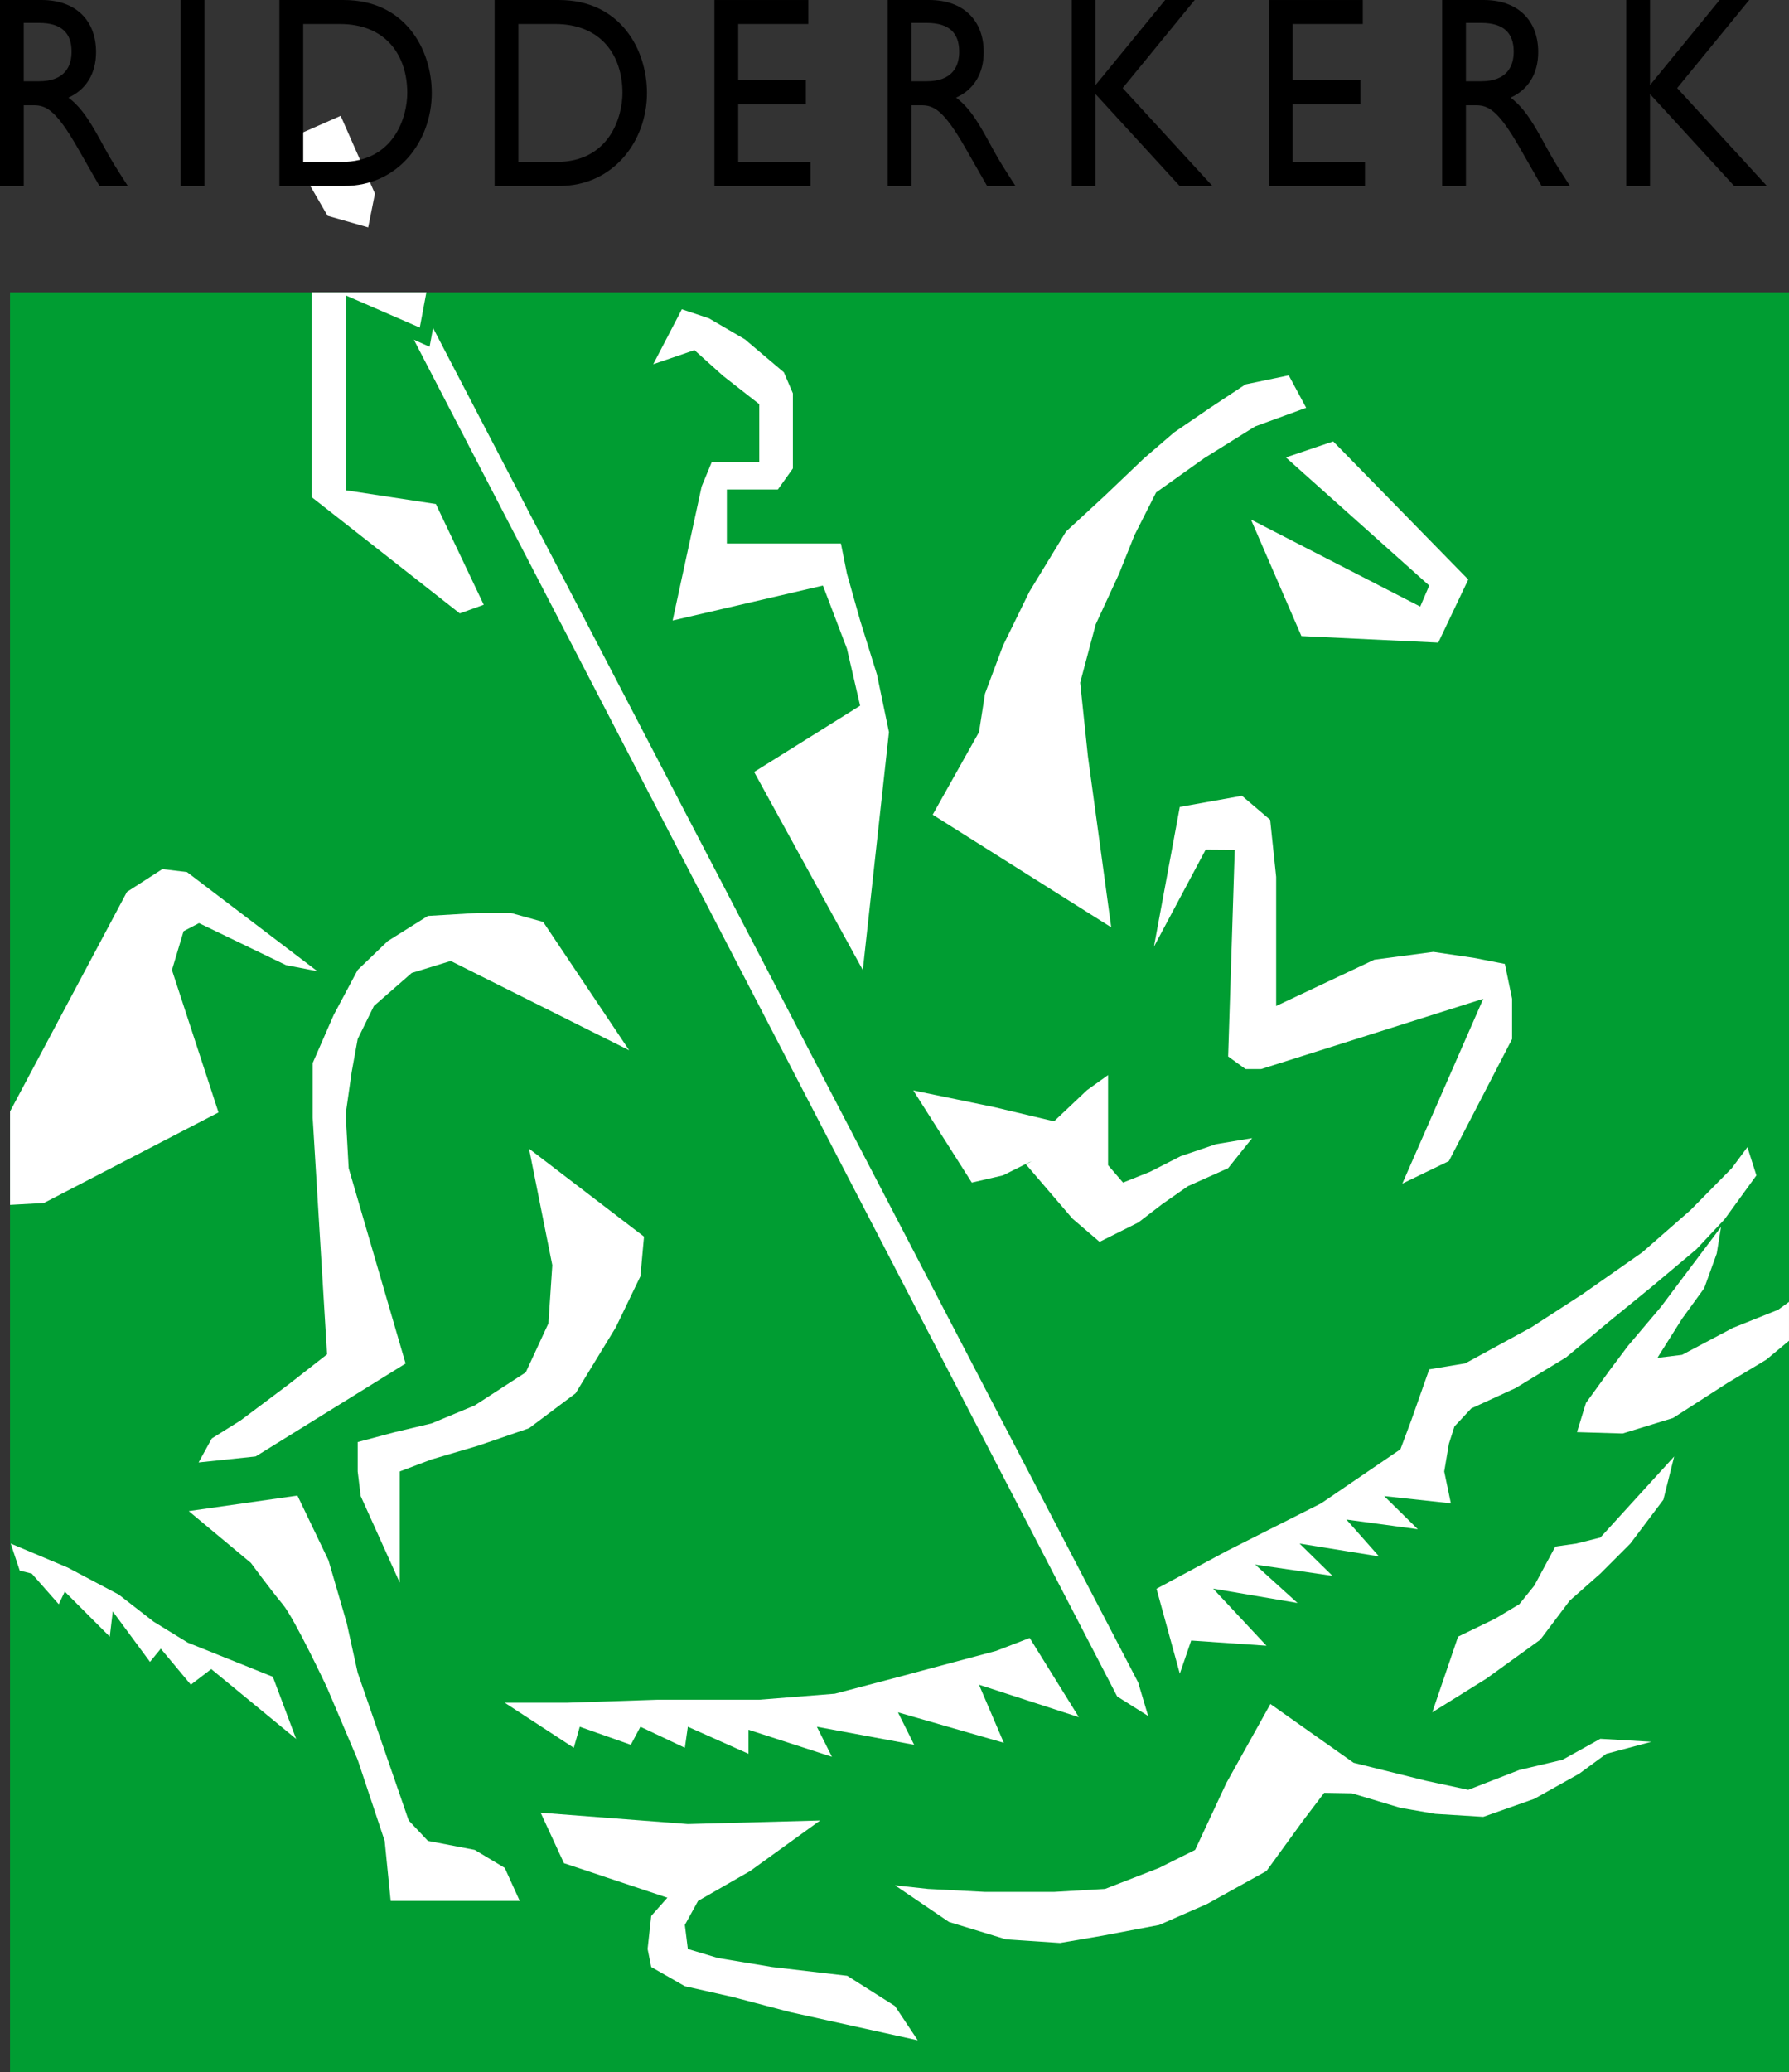 <?xml version="1.0" encoding="UTF-8" standalone="no"?>
<!-- Created with Inkscape (http://www.inkscape.org/) -->

<svg
   xmlns:dc="http://purl.org/dc/elements/1.1/"
   xmlns:cc="http://creativecommons.org/ns#"
   xmlns:rdf="http://www.w3.org/1999/02/22-rdf-syntax-ns#"
   xmlns:svg="http://www.w3.org/2000/svg"
   xmlns="http://www.w3.org/2000/svg"
   xmlns:sodipodi="http://sodipodi.sourceforge.net/DTD/sodipodi-0.dtd"
   xmlns:inkscape="http://www.inkscape.org/namespaces/inkscape"
   id="svg2985"
   version="1.1"
   inkscape:version="0.48.5 r10040"
   width="1000"
   height="1157.735"
   xml:space="preserve"
   sodipodi:docname="De Blauwkai 16 november 2017.pdf"><rect width="100%" height="100%" fill="#333333" stroke="none"/><defs
     id="defs2989"><clipPath
       clipPathUnits="userSpaceOnUse"
       id="clipPath3001"><path
         d="m 0,1176.38 822.047,0 L 822.047,0 0,0 0,1176.38 z"
         id="path3003"
         inkscape:connector-curvature="0" /></clipPath><clipPath
       clipPathUnits="userSpaceOnUse"
       id="clipPath3009"><path
         d="m 39.872,1014.622 255.286,0 0,139.777 -255.286,0 0,-139.777 z"
         id="path3011"
         inkscape:connector-curvature="0" /></clipPath><clipPath
       clipPathUnits="userSpaceOnUse"
       id="clipPath3027"><path
         d="m 39.872,1014.622 255.286,0 0,139.777 -255.286,0 0,-139.777 z"
         id="path3029"
         inkscape:connector-curvature="0" /></clipPath><clipPath
       clipPathUnits="userSpaceOnUse"
       id="clipPath3255"><path
         d="m 291.695,840.378 131.318,0 0,132 -131.318,0 0,-132 z"
         id="path3257"
         inkscape:connector-curvature="0" /></clipPath><clipPath
       clipPathUnits="userSpaceOnUse"
       id="clipPath3271"><path
         d="m 39.685,840.378 131.319,0 0,132 -131.319,0 0,-132 z"
         id="path3273"
         inkscape:connector-curvature="0" /></clipPath><clipPath
       clipPathUnits="userSpaceOnUse"
       id="clipPath3303"><path
         d="m 544.007,840.378 131.319,0 0,132 -131.319,0 0,-132 z"
         id="path3305"
         inkscape:connector-curvature="0" /></clipPath><clipPath
       clipPathUnits="userSpaceOnUse"
       id="clipPath3459"><path
         d="m 342.048,436.373 441.07,0 0,302.761 -441.07,0 0,-302.761 z"
         id="path3461"
         inkscape:connector-curvature="0" /></clipPath><clipPath
       clipPathUnits="userSpaceOnUse"
       id="clipPath3583"><path
         d="m 493.795,112.976 288.567,0 0,170.489 -288.567,0 0,-170.489 z"
         id="path3585"
         inkscape:connector-curvature="0" /></clipPath></defs><sodipodi:namedview
     pagecolor="#ffffff"
     bordercolor="#666666"
     borderopacity="1"
     objecttolerance="10"
     gridtolerance="10"
     guidetolerance="10"
     inkscape:pageopacity="0"
     inkscape:pageshadow="2"
     inkscape:window-width="1004"
     inkscape:window-height="1029"
     id="namedview2987"
     showgrid="true"
     fit-margin-top="0"
     fit-margin-left="0"
     fit-margin-right="0"
     fit-margin-bottom="0"
     inkscape:zoom="0.088388348"
     inkscape:cx="1998.2531"
     inkscape:cy="528.66227"
     inkscape:window-x="907"
     inkscape:window-y="-17"
     inkscape:window-maximized="0"
     inkscape:current-layer="g2993"><inkscape:grid
       type="xygrid"
       id="grid3941"
       empspacing="5"
       visible="true"
       enabled="true"
       snapvisiblegridlinesonly="true"
       originx="-7.145px"
       originy="2.5e-005px" /></sodipodi:namedview><g
     id="g2993"
     inkscape:groupmode="layer"
     inkscape:label="De Blauwkai 16 november 2017"
     transform="matrix(1.25,0,0,-1.25,-827.676,2439.576)"><path
       inkscape:connector-curvature="0"
       id="path3043"
       style="fill:#009d32;fill-opacity:1;fill-rule:nonzero;stroke:none"
       d="m 666.63,1025.473 795.511,0 0,795.511 -795.511,10e-5 z"
       sodipodi:nodetypes="ccccc" /><g
       transform="matrix(9.939,0,0,9.939,811.345,1891.819)"
       id="g3045"><path
         inkscape:connector-curvature="0"
         id="path3047"
         style="fill:#ffffff;fill-opacity:1;fill-rule:nonzero;stroke:none"
         d="M 0,0 1.215,-2.755 1.08,-3.43 0.135,-3.16 -1.35,-0.594 0,0 z" /></g><g
       transform="matrix(9.939,0,0,9.939,811.345,1891.819)"
       id="g3049"><path
         inkscape:connector-curvature="0"
         id="path3051"
         style="fill:none;stroke:#ffffff;stroke-width:1.232;stroke-linecap:butt;stroke-linejoin:miter;stroke-miterlimit:4;stroke-opacity:1;stroke-dasharray:none"
         d="M 0,0 1.215,-2.755 1.08,-3.43 0.135,-3.16 -1.35,-0.594 0,0 z" /></g><g
       transform="matrix(9.939,0,0,9.939,847.215,1799.82)"
       id="g3053"
       style="stroke:none"><path
         inkscape:connector-curvature="0"
         id="path3055"
         style="fill:#ffffff;fill-opacity:1;fill-rule:nonzero;stroke:none"
         d="m 0,0 0.707,-0.317 0.157,0.845 31.722,-60.906 0.451,-1.511 -1.393,0.877 L 0,0 z" /></g><g
       transform="matrix(9.939,0,0,9.939,847.215,1799.82)"
       id="g3057"
       style="stroke:none"><path
         inkscape:connector-curvature="0"
         id="path3059"
         style="fill:none;stroke:none"
         d="m 0,0 0.707,-0.317 0.157,0.845 31.722,-60.906 0.451,-1.511 -1.393,0.877 L 0,0 z" /></g><g
       transform="matrix(9.939,0,0,9.939,850.853,1877.638)"
       id="g3061"
       style="stroke:none"><path
         inkscape:connector-curvature="0"
         id="path3063"
         style="fill:#ffffff;fill-opacity:1;fill-rule:nonzero;stroke:none"
         d="m -4.958,-5.7 0,-9.213 6.658,-5.224 1.078,0.39 -2.154,4.53 -4.045,0.616 0,8.76 3.321,-1.443 0.297,1.584"
         sodipodi:nodetypes="ccccccccc" /></g><g
       transform="matrix(9.939,0,0,9.939,954.249,1788.871)"
       id="g3065"
       style="stroke:none"><path
         inkscape:connector-curvature="0"
         id="path3067"
         style="fill:#ffffff;fill-opacity:1;fill-rule:nonzero;stroke:none"
         d="m 0,0 1.855,0.634 1.288,-1.158 1.629,-1.273 0,-2.592 -2.134,0 -0.459,-1.108 -1.306,-6.028 6.762,1.572 1.08,-2.836 0.594,-2.566 -4.769,-2.981 4.89,-8.905 1.176,10.698 -0.541,2.593 -0.756,2.43 -0.594,2.107 -0.27,1.35 -5.132,0 0,2.431 2.296,0 0.675,0.946 0,1.485 0,1.891 L 5.879,-0.365 4.123,1.12 2.503,2.066 1.288,2.471 0,0 z" /></g><g
       transform="matrix(9.939,0,0,9.939,1079.217,1587.534)"
       id="g3073"
       style="stroke:none"><path
         inkscape:connector-curvature="0"
         id="path3075"
         style="fill:#ffffff;fill-opacity:1;fill-rule:nonzero;stroke:none"
         d="m 0,0 8.033,-5.064 -1.048,7.683 -0.349,3.318 0.698,2.62 1.048,2.27 0.699,1.746 0.97,1.917 2.161,1.539 2.296,1.432 2.296,0.837 -0.784,1.458 -1.944,-0.405 -1.594,-1.053 -1.62,-1.107 L 9.511,16.029 7.756,14.355 6,12.734 4.353,10.033 3.164,7.603 2.354,5.442 2.084,3.713 0,0 z" /></g><g
       transform="matrix(9.939,0,0,9.939,1258.315,1754.371)"
       id="g3081"
       style="stroke:none"><path
         inkscape:connector-curvature="0"
         id="path3083"
         style="fill:#ffffff;fill-opacity:1;fill-rule:nonzero;stroke:none"
         d="M 0,0 6.077,-6.212 4.727,-9.048 -1.43,-8.753 -3.7,-3.514 3.916,-7.427 4.321,-6.482 -2.128,-0.72 0,0 z" /></g><g
       transform="matrix(9.939,0,0,9.939,1189.721,1591.005)"
       id="g3089"
       style="stroke:none"><path
         inkscape:connector-curvature="0"
         id="path3091"
         style="fill:#ffffff;fill-opacity:1;fill-rule:nonzero;stroke:none"
         d="m 0,0 2.796,0.501 1.269,-1.08 0.27,-2.566 0,-5.807 1.951,0.919 2.469,1.164 2.654,0.35 1.839,-0.272 1.378,-0.27 0.324,-1.567 0,-1.809 -2.843,-5.489 -2.095,-1.013 3.641,8.311 -9.993,-3.16 -0.702,0 -0.783,0.567 L 2.472,-1.93 1.164,-1.921 -1.164,-6.286 0,0 z" /></g><g
       transform="matrix(9.939,0,0,9.939,1070.539,1464.301)"
       id="g3097"
       style="stroke:none"><path
         inkscape:connector-curvature="0"
         id="path3099"
         style="fill:#ffffff;fill-opacity:1;fill-rule:nonzero;stroke:none"
         d="m 0,0 3.667,-0.757 2.666,-0.633 1.486,1.404 0.945,0.676 0,-4.052 0.675,-0.783 1.215,0.486 1.378,0.702 1.593,0.541 1.621,0.27 -1.08,-1.351 -1.81,-0.81 -1.161,-0.81 -1.067,-0.82 L 8.382,-6.81 7.16,-5.763 5.064,-3.318 7.494,-2.146 6.333,-2.822 5.226,-3.227 4.037,-3.821 2.633,-4.145 0,0 z" /></g><g
       transform="matrix(9.939,0,0,9.939,905.034,1539.612)"
       id="g3105"
       style="stroke:none"><path
         inkscape:connector-curvature="0"
         id="path3107"
         style="fill:#ffffff;fill-opacity:1;fill-rule:nonzero;stroke:none"
         d="m 0,0 3.869,-5.772 -8.028,4.016 -1.756,-0.54 -1.701,-1.485 -0.73,-1.486 -0.27,-1.485 -0.27,-1.891 0.135,-2.431 2.561,-8.785 -6.747,-4.179 -2.566,-0.27 0.594,1.08 1.297,0.811 2.16,1.62 1.729,1.351 -0.648,10.641 0,2.458 0.945,2.161 1.08,2.025 1.351,1.297 1.809,1.134 2.269,0.135 1.459,0 L 0,0 z" /></g><g
       transform="matrix(9.939,0,0,9.939,804.013,1517.598)"
       id="g3113"
       style="stroke:none"><path
         inkscape:connector-curvature="0"
         id="path3115"
         style="fill:#ffffff;fill-opacity:1;fill-rule:nonzero;stroke:none"
         d="m 0,0 -5.861,4.456 -1.107,0.135 -1.594,-1.026 -5.26,-9.873 0,-4.202 1.521,0.084 7.858,4.074 -2.095,6.403 0.523,1.746 0.694,0.364 3.917,-1.891 z"
         sodipodi:nodetypes="ccccccccccccc" /></g><g
       transform="matrix(9.939,0,0,9.939,898.707,1438.267)"
       id="g3121"
       style="stroke:none"><path
         inkscape:connector-curvature="0"
         id="path3123"
         style="fill:#ffffff;fill-opacity:1;fill-rule:nonzero;stroke:none"
         d="m 0,0 1.048,-5.239 -0.175,-2.619 -1.02,-2.202 -2.295,-1.486 -1.945,-0.81 -1.702,-0.405 -1.62,-0.432 0,-1.324 0.135,-1.107 1.756,-3.889 0,2.701 0,1.485 0,0.81 1.431,0.541 2.107,0.621 2.28,0.782 2.096,1.572 1.809,2.966 1.107,2.296 0.162,1.783 L 0,0 z" /></g><g
       transform="matrix(9.939,0,0,9.939,746.547,1276.271)"
       id="g3129"
       style="stroke:none"><path
         inkscape:connector-curvature="0"
         id="path3131"
         style="fill:#ffffff;fill-opacity:1;fill-rule:nonzero;stroke:none"
         d="m 0,0 2.794,-2.328 c 0,0 0.889,-1.211 1.43,-1.859 0.54,-0.648 1.998,-3.754 1.998,-3.754 l 1.378,-3.241 1.215,-3.647 0.27,-2.701 5.807,0 -0.675,1.486 -1.351,0.81 -2.106,0.405 L 9.895,-13.91 8.329,-9.373 7.6,-7.266 7.101,-5.006 6.286,-2.212 4.89,0.698 0,0 z" /></g><g
       transform="matrix(9.939,0,0,9.939,887.854,1190.626)"
       id="g3137"
       style="stroke:none"><path
         inkscape:connector-curvature="0"
         id="path3139"
         style="fill:#ffffff;fill-opacity:1;fill-rule:nonzero;stroke:none"
         d="m 0,0 2.836,0 4.051,0.135 4.565,0 3.403,0.27 2.566,0.675 2.835,0.757 1.849,0.493 1.514,0.582 2.212,-3.562 -4.494,1.46 1.117,-2.612 -4.763,1.37 0.729,-1.459 -4.376,0.811 0.676,-1.351 -3.754,1.216 0,-1.081 L 8.238,-1.08 8.103,-2.026 6.104,-1.08 5.672,-1.891 3.376,-1.08 3.106,-2.026 0,0 z" /></g><g
       transform="matrix(9.939,0,0,9.939,1179.308,1241.558)"
       id="g3145"
       style="stroke:none"><path
         inkscape:connector-curvature="0"
         id="path3147"
         style="fill:#ffffff;fill-opacity:1;fill-rule:nonzero;stroke:none"
         d="m 0,0 3.143,1.69 4.266,2.153 3.565,2.43 0.486,1.297 0.81,2.296 1.621,0.27 2.971,1.62 2.295,1.486 2.701,1.89 2.161,1.891 1.864,1.89 0.702,0.946 0.405,-1.27 -1.431,-1.971 -1.27,-1.351 -2.026,-1.701 -1.89,-1.54 -1.945,-1.62 L 16.16,9.028 14.161,8.11 13.405,7.3 13.155,6.519 12.945,5.274 13.243,3.843 10.245,4.167 11.758,2.677 8.543,3.113 10.012,1.455 6.436,2.033 7.916,0.582 4.438,1.088 6.345,-0.64 2.547,0.007 4.948,-2.561 1.56,-2.328 1.048,-3.818 0,0 z" /></g><g
       transform="matrix(9.939,0,0,9.939,1431.743,1403.287)"
       id="g3153"
       style="stroke:none"><path
         inkscape:connector-curvature="0"
         id="path3155"
         style="fill:#ffffff;fill-opacity:1;fill-rule:nonzero;stroke:none"
         d="m 0,0 -1.485,-1.972 -1.216,-1.62 -1.485,-1.756 -0.811,-1.08 -1.08,-1.486 -0.403,-1.314 2.052,-0.062 2.27,0.698 2.444,1.572 1.747,1.048 1.025,0.853 0,1.748 L 2.566,-3.727 0.54,-4.537 l -2.296,-1.216 -1.107,-0.135 1.107,1.756 1,1.377 0.563,1.559 z"
         sodipodi:nodetypes="ccccccccccccccccccccc" /></g><g
       transform="matrix(9.939,0,0,9.939,1410.795,1300.691)"
       id="g3161"
       style="stroke:none"><path
         inkscape:connector-curvature="0"
         id="path3163"
         style="fill:#ffffff;fill-opacity:1;fill-rule:nonzero;stroke:none"
         d="m 0,0 -3.322,-3.646 -1.08,-0.27 -0.946,-0.135 -0.945,-1.756 -0.675,-0.837 -1.081,-0.648 -1.674,-0.811 -1.161,-3.403 2.43,1.513 2.431,1.755 1.324,1.756 1.377,1.215 1.35,1.351 1.486,1.971 L 0,0 z" /></g><g
       transform="matrix(9.939,0,0,9.939,1400.594,1173.177)"
       id="g3169"
       style="stroke:none"><path
         inkscape:connector-curvature="0"
         id="path3171"
         style="fill:#ffffff;fill-opacity:1;fill-rule:nonzero;stroke:none"
         d="m 0,0 -2.296,0.135 -1.701,-0.945 -1.945,-0.459 -2.296,-0.892 -1.89,0.405 -3.268,0.811 -3.745,2.644 -1.979,-3.55 -1.407,-3.011 -1.62,-0.81 -2.431,-0.945 -2.296,-0.135 -3.106,0 -2.565,0.135 -1.486,0.162 2.431,-1.648 2.566,-0.783 2.43,-0.162 1.891,0.324 2.566,0.486 2.161,0.946 2.67,1.482 1.651,2.272 0.945,1.242 1.246,-0.021 2.184,-0.654 1.567,-0.27 2.161,-0.135 2.295,0.81 2.026,1.134 1.215,0.892 L 0,0 z" /></g><g
       transform="matrix(9.939,0,0,9.939,903.914,1141.467)"
       id="g3177"
       style="stroke:none"><path
         inkscape:connector-curvature="0"
         id="path3179"
         style="fill:#ffffff;fill-opacity:1;fill-rule:nonzero;stroke:none"
         d="m 0,0 6.622,-0.51 5.951,0.161 -3.143,-2.27 -2.349,-1.348 -0.594,-1.08 0.135,-1.081 1.35,-0.405 2.431,-0.405 3.392,-0.396 2.145,-1.359 1.026,-1.54 -5.753,1.269 -2.566,0.676 -2.16,0.486 -1.513,0.864 -0.162,0.81 0.162,1.486 0.838,0.945 1.593,1.891 L 5.763,-3.842 1.048,-2.27 0,0 z" /></g><g
       transform="matrix(9.939,0,0,9.939,784.153,1202.215)"
       id="g3185"
       style="stroke:none"><path
         inkscape:connector-curvature="0"
         id="path3187"
         style="fill:#ffffff;fill-opacity:1;fill-rule:nonzero;stroke:none"
         d="m 0,0 -3.825,1.535 -1.54,0.945 -1.566,1.216 -2.296,1.215 -2.566,1.08 0.405,-1.215 0.54,-0.135 1.216,-1.378 0.27,0.568 2.025,-2.026 0.135,1.134 1.675,-2.268 0.486,0.594 1.351,-1.621 0.918,0.703 3.82,-3.141 L 0,0 z" /></g><g
       transform="matrix(9.939,0,0,9.939,680.797,1951.657)"
       id="g3193"><path
         inkscape:connector-curvature="0"
         id="path3195"
         style="fill:#000000;fill-opacity:1;fill-rule:nonzero;stroke:none"
         d="m 0,0 c 1.506,0 2.445,-0.895 2.445,-2.342 0,-0.969 -0.448,-1.693 -1.244,-2.048 0.676,-0.503 1.091,-1.276 1.659,-2.318 0.316,-0.576 0.502,-0.859 1.015,-1.656 l -1.277,0 -0.983,1.717 C 0.633,-4.93 0.186,-4.734 -0.36,-4.734 l -0.448,0 0,-3.63 -1.069,0 0,8.364 L 0,0 z m -0.808,-3.654 0.688,0 c 1.146,0 1.474,0.662 1.463,1.361 -0.011,0.785 -0.426,1.263 -1.463,1.263 l -0.688,0 0,-2.624 z" /></g><path
       inkscape:connector-curvature="0"
       id="path3197"
       style="fill:#000000;fill-opacity:1;fill-rule:nonzero;stroke:none"
       d="m 753.57,1868.525 -10.635,0 0,83.133 10.635,0 0,-83.133 z" /><g
       transform="matrix(9.939,0,0,9.939,787.091,1951.657)"
       id="g3199"><path
         inkscape:connector-curvature="0"
         id="path3201"
         style="fill:#000000;fill-opacity:1;fill-rule:nonzero;stroke:none"
         d="m 0,0 2.892,0 c 2.751,0 3.962,-2.207 3.962,-4.182 0,-2.146 -1.495,-4.182 -3.951,-4.182 L 0,-8.364 0,0 z m 1.07,-7.284 1.702,0 c 2.423,0 2.98,2.072 2.98,3.102 0,1.68 -0.949,3.103 -3.034,3.103 l -1.648,0 0,-6.205 z" /></g><g
       transform="matrix(9.939,0,0,9.939,883.322,1951.657)"
       id="g3203"><path
         inkscape:connector-curvature="0"
         id="path3205"
         style="fill:#000000;fill-opacity:1;fill-rule:nonzero;stroke:none"
         d="m 0,0 2.893,0 c 2.75,0 3.962,-2.207 3.962,-4.182 0,-2.146 -1.496,-4.182 -3.952,-4.182 L 0,-8.364 0,0 z m 1.07,-7.284 1.703,0 c 2.423,0 2.979,2.072 2.979,3.102 0,1.68 -0.949,3.103 -3.034,3.103 l -1.648,0 0,-6.205 z" /></g><g
       transform="matrix(9.939,0,0,9.939,1023.598,1940.931)"
       id="g3207"><path
         inkscape:connector-curvature="0"
         id="path3209"
         style="fill:#000000;fill-opacity:1;fill-rule:nonzero;stroke:none"
         d="m 0,0 -3.154,0 0,-2.526 3.045,0 0,-1.079 -3.045,0 0,-2.6 3.252,0 0,-1.08 -4.322,0 0,8.364 L 0,1.079 0,0 z" /></g><g
       transform="matrix(9.939,0,0,9.939,1077.736,1951.657)"
       id="g3211"><path
         inkscape:connector-curvature="0"
         id="path3213"
         style="fill:#000000;fill-opacity:1;fill-rule:nonzero;stroke:none"
         d="m 0,0 c 1.507,0 2.445,-0.895 2.445,-2.342 0,-0.969 -0.447,-1.693 -1.244,-2.048 0.677,-0.503 1.091,-1.276 1.659,-2.318 0.316,-0.576 0.502,-0.859 1.015,-1.656 l -1.277,0 -0.982,1.717 c -0.983,1.717 -1.43,1.913 -1.976,1.913 l -0.447,0 0,-3.63 -1.07,0 0,8.364 L 0,0 z m -0.807,-3.654 0.687,0 c 1.146,0 1.474,0.662 1.462,1.361 -0.011,0.785 -0.425,1.263 -1.462,1.263 l -0.687,0 0,-2.624 z" /></g><g
       transform="matrix(9.939,0,0,9.939,1204.318,1868.528)"
       id="g3215"><path
         inkscape:connector-curvature="0"
         id="path3217"
         style="fill:#000000;fill-opacity:1;fill-rule:nonzero;stroke:none"
         d="m 0,0 -1.474,0 -3.787,4.133 0,-4.133 -1.07,0 0,8.364 1.07,0 0,-3.827 3.133,3.827 1.331,0 L -4.039,4.403 0,0 z" /></g><g
       transform="matrix(9.939,0,0,9.939,1271.555,1940.931)"
       id="g3219"><path
         inkscape:connector-curvature="0"
         id="path3221"
         style="fill:#000000;fill-opacity:1;fill-rule:nonzero;stroke:none"
         d="m 0,0 -3.155,0 0,-2.526 3.046,0 0,-1.079 -3.046,0 0,-2.6 3.253,0 0,-1.08 -4.322,0 0,8.364 L 0,1.079 0,0 z" /></g><g
       transform="matrix(9.939,0,0,9.939,1325.693,1951.657)"
       id="g3223"><path
         inkscape:connector-curvature="0"
         id="path3225"
         style="fill:#000000;fill-opacity:1;fill-rule:nonzero;stroke:none"
         d="m 0,0 c 1.506,0 2.445,-0.895 2.445,-2.342 0,-0.969 -0.448,-1.693 -1.244,-2.048 0.676,-0.503 1.092,-1.276 1.659,-2.318 0.317,-0.576 0.501,-0.859 1.015,-1.656 l -1.277,0 -0.983,1.717 c -0.982,1.717 -1.429,1.913 -1.976,1.913 l -0.446,0 0,-3.63 -1.07,0 0,8.364 L 0,0 z m -0.807,-3.654 0.687,0 c 1.146,0 1.473,0.662 1.463,1.361 -0.012,0.785 -0.426,1.263 -1.463,1.263 l -0.687,0 0,-2.624 z" /></g><g
       transform="matrix(9.939,0,0,9.939,1452.276,1868.528)"
       id="g3227"><path
         inkscape:connector-curvature="0"
         id="path3229"
         style="fill:#000000;fill-opacity:1;fill-rule:nonzero;stroke:none"
         d="m 0,0 -1.474,0 -3.787,4.133 0,-4.133 -1.07,0 0,8.364 1.07,0 0,-3.827 3.132,3.827 1.332,0 L -4.039,4.403 0,0 z" /></g></g></svg>